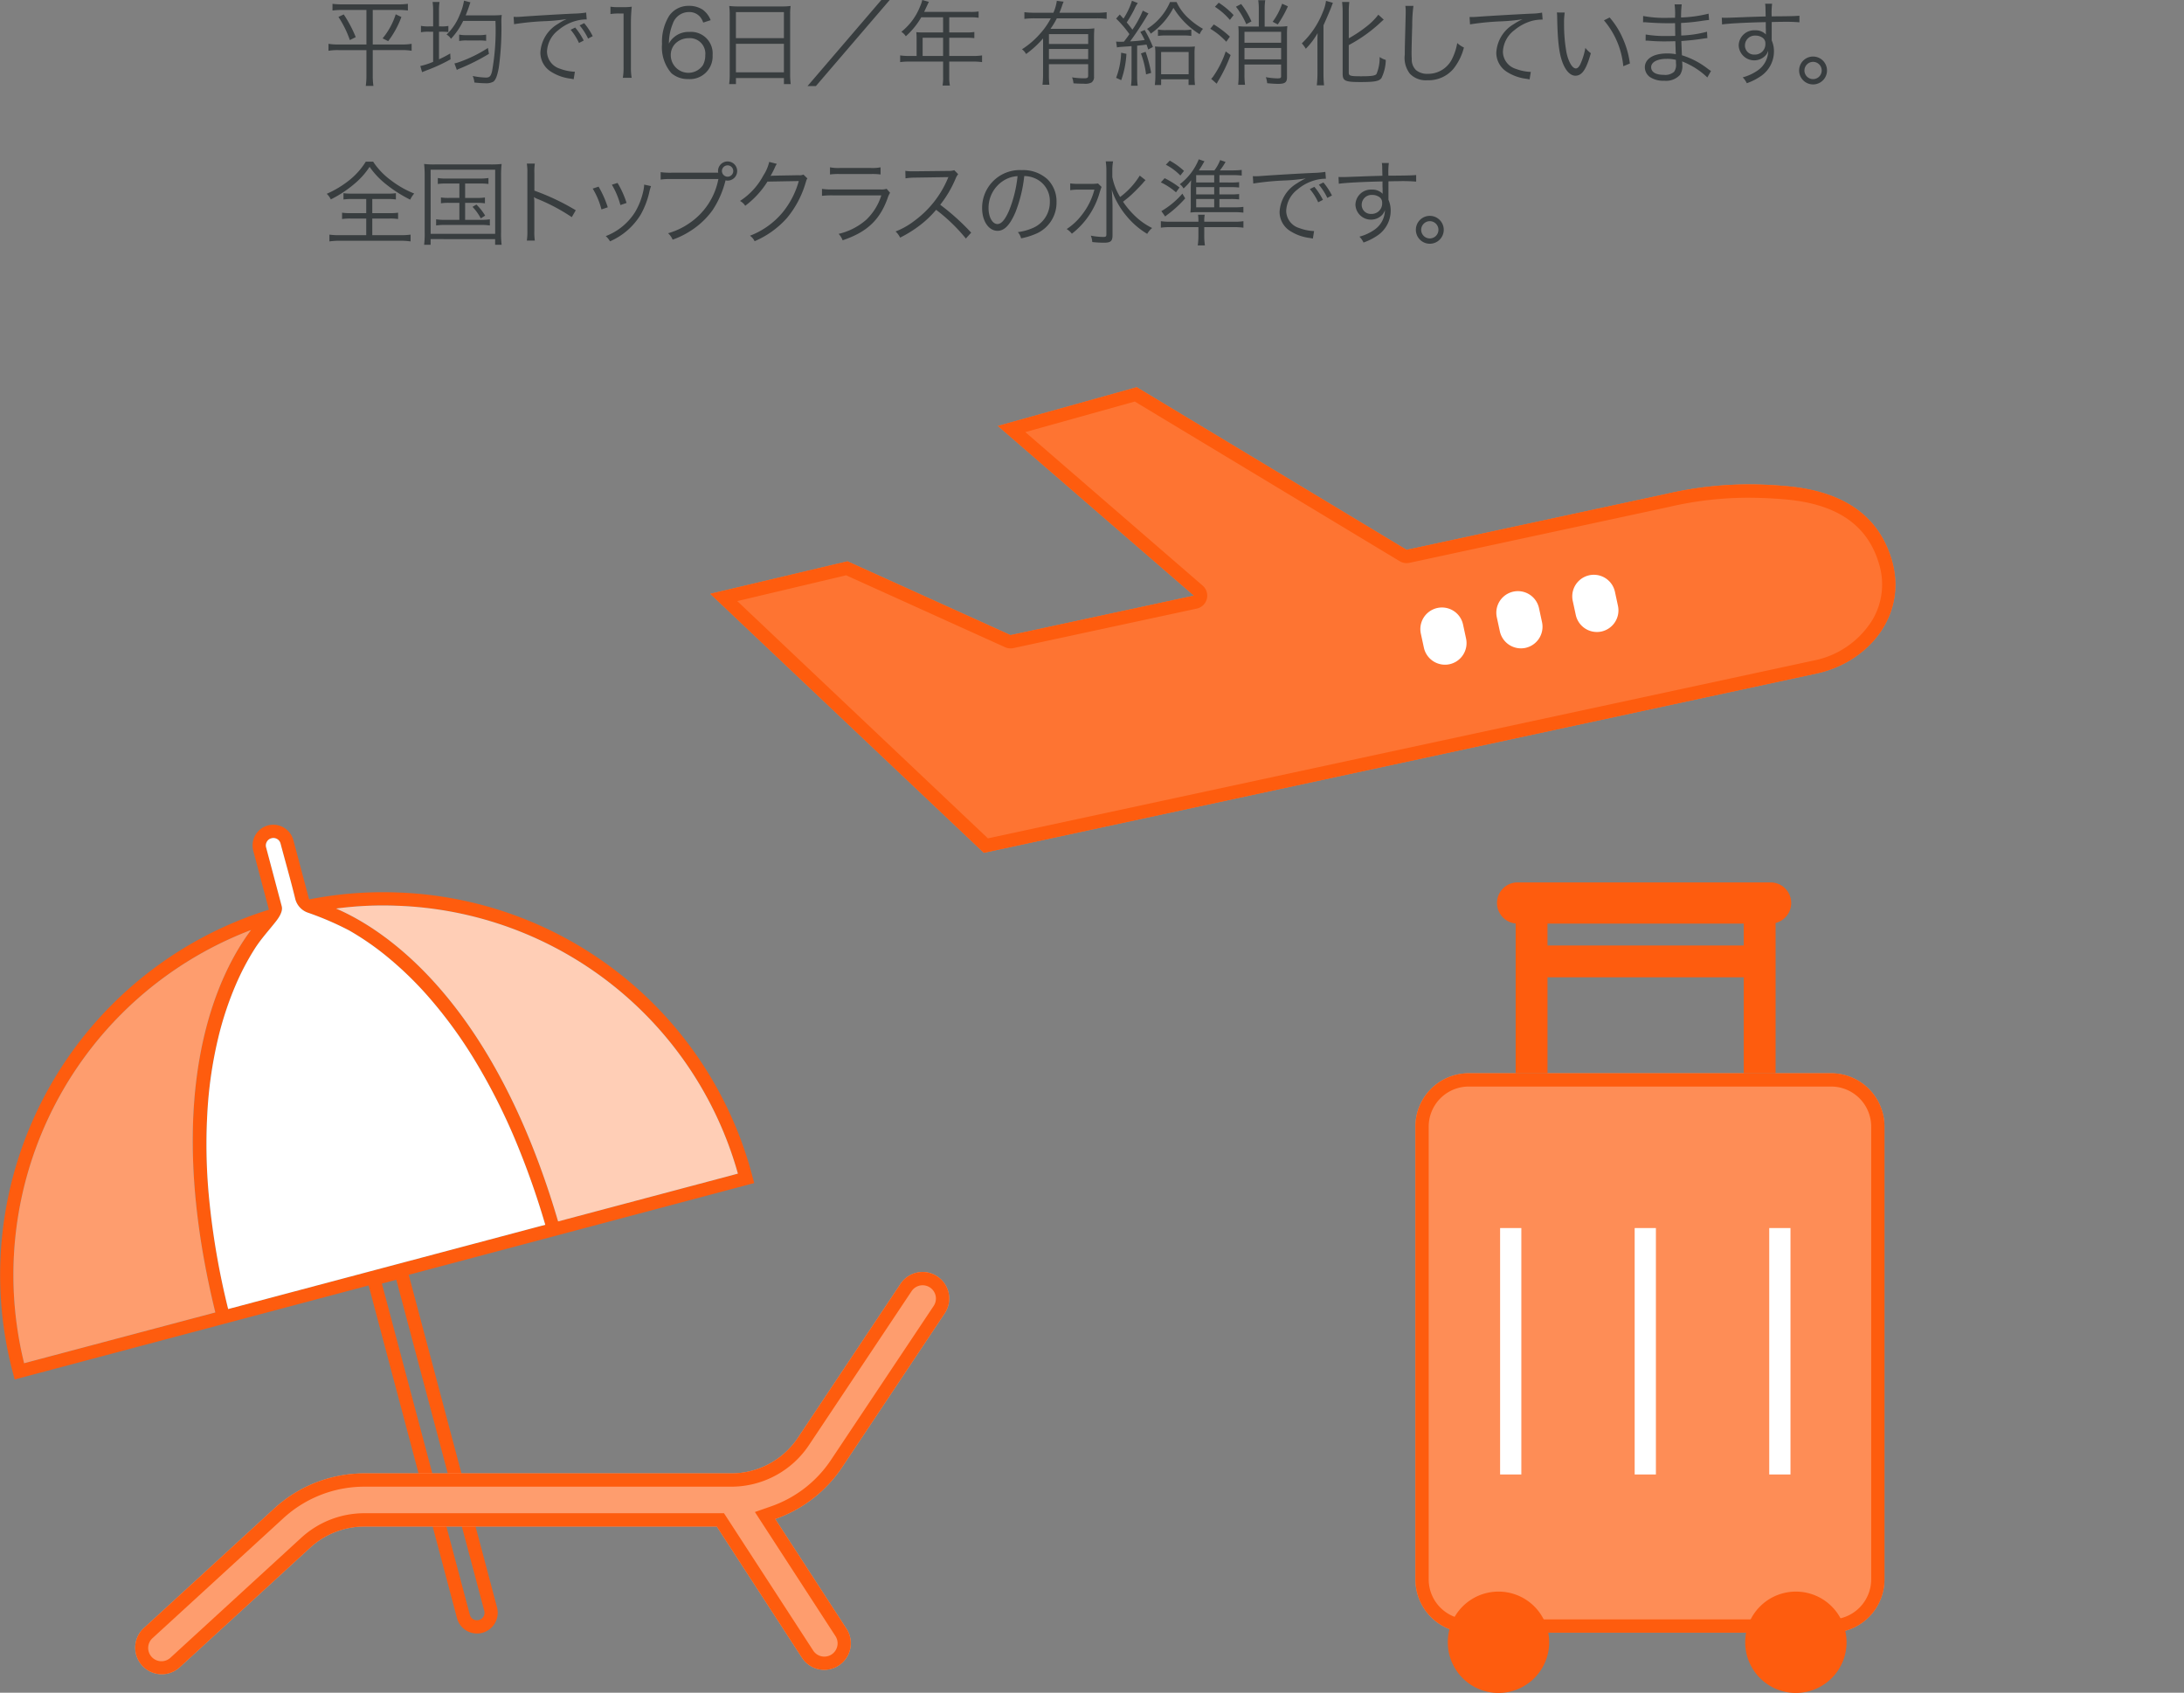 <svg xmlns="http://www.w3.org/2000/svg" xmlns:xlink="http://www.w3.org/1999/xlink" width="329" height="255" viewBox="0 0 329 255"><rect x="0" y="0" width="329" height="255" fill="#808080" stroke="none"/><defs><clipPath id="a"><rect width="329" height="255" transform="translate(170 1531)" fill="#e4e4e4"/></clipPath><clipPath id="b"><rect width="285.522" height="255.03" fill="none"/></clipPath></defs><g transform="translate(-170 -1531)" clip-path="url(#a)"><g transform="translate(192 1531)"><g transform="translate(-22)" clip-path="url(#b)"><path d="M228.32,161.683h-7.076a8.027,8.027,0,0,0-8.027,8.027v68.218a8.028,8.028,0,0,0,8.027,8.028h54.6a8.028,8.028,0,0,0,8.028-8.028V169.711a8.028,8.028,0,0,0-8.028-8.028H228.32Z" fill="#fe8d56"/><path d="M268.887,73.22a55.375,55.375,0,0,0-17.921,1.2l-39.074,8.414-40.653-24.5-20.913,5.834L179.859,89.73l-27.625,5.948L127.671,84.562,107,89.457l41.211,39.012,6.356-1.369,119.072-25.64c7.917-1.7,13.768-8.917,11.322-17.147-2.091-7.032-7.833-10.423-16.073-11.093" fill="#fe7432"/><path d="M51.556,1.5a10.824,10.824,0,0,0-1.47.084V.574A10.482,10.482,0,0,0,51.57.658h8.391A10.636,10.636,0,0,0,61.446.574V1.583A10.85,10.85,0,0,0,59.975,1.5H56.151V6.7h4.356a8.083,8.083,0,0,0,1.5-.1V7.648a8.129,8.129,0,0,0-1.527-.1H56.151v3.866a10.914,10.914,0,0,0,.1,1.527H55.1a10.764,10.764,0,0,0,.1-1.527V7.55H51.024a8.509,8.509,0,0,0-1.541.1V6.6a8.443,8.443,0,0,0,1.527.1H55.2V1.5Zm.224.672a18.8,18.8,0,0,1,1.808,3.418l-.883.448a15.579,15.579,0,0,0-1.723-3.488Zm8.685.392A13.9,13.9,0,0,1,58.476,6.2l-.84-.42a10.806,10.806,0,0,0,1.975-3.628Z" fill="#383d3f"/><path d="M65.249,1.653A9.545,9.545,0,0,0,65.165.294h1.05a7.421,7.421,0,0,0-.084,1.331V3.978h.308a5.307,5.307,0,0,0,1.107-.07v.925a7.983,7.983,0,0,0-1.121-.056h-.294v4.16a18.354,18.354,0,0,0,1.695-.882l.042.882a24.892,24.892,0,0,1-3.586,1.653c-.252.1-.5.2-.7.28l-.266-.924a10.923,10.923,0,0,0,1.933-.631V4.777h-.617a5.663,5.663,0,0,0-1.218.084V3.894a5.663,5.663,0,0,0,1.218.084h.617Zm4.524,1.5a10.733,10.733,0,0,1-1.835,2.689.67.67,0,0,1-.112-.154,1.691,1.691,0,0,0-.56-.476,8.345,8.345,0,0,0,1.989-2.983A8.741,8.741,0,0,0,69.9.1l.967.252c-.056.141-.084.211-.168.477-.154.476-.337.952-.547,1.485h4.175a12.049,12.049,0,0,0,1.26-.057,6.949,6.949,0,0,0-.056,1.107,43.414,43.414,0,0,1-.392,6.822c-.224,1.246-.476,1.877-.841,2.129a2.277,2.277,0,0,1-1.2.224,15.039,15.039,0,0,1-1.639-.112,2.827,2.827,0,0,0-.252-.981,11.2,11.2,0,0,0,2,.239c.532,0,.728-.2.91-.911a34.91,34.91,0,0,0,.519-7.62Zm3.88,4.959a30.75,30.75,0,0,1-4.468,2.241,2.245,2.245,0,0,0-.365.182l-.363-.98a5.325,5.325,0,0,0,.812-.239A20.451,20.451,0,0,0,73.5,7.228Zm-4.482-2.9a5.663,5.663,0,0,0,1.218.084H72.07a5.688,5.688,0,0,0,1.163-.084v.938a8.331,8.331,0,0,0-1.148-.055H70.376a5.537,5.537,0,0,0-1.205.084Z" fill="#383d3f"/><path d="M77.372,2.536c.266.014.406.014.5.014.195,0,.364-.014.8-.042,1.667-.126,6.149-.393,7.956-.463A13.378,13.378,0,0,0,88.3,1.891l.084,1.037a5.879,5.879,0,0,0-1.569.2,6.879,6.879,0,0,0-2.689,1.4A4.279,4.279,0,0,0,82.4,7.76a2.747,2.747,0,0,0,1.961,2.592,7.181,7.181,0,0,0,2.1.448h.14l-.182,1.135c-.154-.028-.21-.042-.434-.084a7.066,7.066,0,0,1-3.026-1.079,3.39,3.39,0,0,1-1.555-2.857,5.333,5.333,0,0,1,2.619-4.3,9.19,9.19,0,0,1,1.332-.742,27.177,27.177,0,0,1-3.082.308,41.182,41.182,0,0,0-4.833.462Zm9.273,1.61a9.943,9.943,0,0,1,1.289,1.961l-.715.365a8.582,8.582,0,0,0-1.26-1.989ZM88,3.488a9.957,9.957,0,0,1,1.289,1.961l-.7.364a9.126,9.126,0,0,0-1.275-1.989Z" fill="#383d3f"/><path d="M91.961,1.009a6.786,6.786,0,0,0,1.163.07h.882a7.994,7.994,0,0,0,1.163-.07,22.989,22.989,0,0,0-.126,2.325v6.808a8.951,8.951,0,0,0,.111,1.583h-1.33a8.843,8.843,0,0,0,.112-1.583V2.031h-.757a8.608,8.608,0,0,0-1.218.084Z" fill="#383d3f"/><path d="M105.934,3.4a2.661,2.661,0,0,0-.49-.883,2.136,2.136,0,0,0-1.667-.7,2.556,2.556,0,0,0-2.423,1.737,7.9,7.9,0,0,0-.589,3.011,2.953,2.953,0,0,1,.7-.9,3.331,3.331,0,0,1,2.367-.854,3.255,3.255,0,0,1,3.516,3.5,3.423,3.423,0,0,1-3.67,3.6,3.765,3.765,0,0,1-2.535-.882,5.972,5.972,0,0,1-1.415-4.4,7.47,7.47,0,0,1,1.065-4.231A3.519,3.519,0,0,1,103.749.882a3.7,3.7,0,0,1,2.129.589,3.556,3.556,0,0,1,1.177,1.568Zm-2.255,2.353a2.837,2.837,0,0,0-1.933.8,2.454,2.454,0,0,0-.7,1.779,2.655,2.655,0,0,0,4.832,1.5,3.022,3.022,0,0,0,.364-1.485,2.338,2.338,0,0,0-2.563-2.591" fill="#383d3f"/><path d="M109.922,2.269A9.81,9.81,0,0,0,109.852.9a11.617,11.617,0,0,0,1.5.07h6.3A10.315,10.315,0,0,0,119.1.9a8.8,8.8,0,0,0-.07,1.288v8.979a10.708,10.708,0,0,0,.084,1.5h-1.022v-.911h-7.228v.911h-1.023a10.776,10.776,0,0,0,.084-1.485Zm.939,3.474h7.228V1.821h-7.228Zm0,5.155h7.228V6.6h-7.228Z" fill="#383d3f"/><path d="M134.023,0,122.9,12.971H121.64L132.762,0Z" fill="#383d3f"/><path d="M138.077,5.673a7.76,7.76,0,0,0-.042-.826c.294.028.6.042.994.042h3.04V2.606h-3.291a11.529,11.529,0,0,1-2.326,2.857,2.2,2.2,0,0,0-.672-.672,9.129,9.129,0,0,0,2.8-3.768A5.574,5.574,0,0,0,138.931,0l.995.28c-.056.112-.1.21-.182.379l-.532,1.134h6.947a7.349,7.349,0,0,0,1.261-.07v.953a7.544,7.544,0,0,0-1.261-.07h-3.165V4.889h2.535a7.577,7.577,0,0,0,1.247-.07v.924a10.148,10.148,0,0,0-1.233-.056h-2.549V8.433h3.53a9.29,9.29,0,0,0,1.415-.085V9.357a10.115,10.115,0,0,0-1.415-.084h-3.53v2.311a6.389,6.389,0,0,0,.1,1.3h-1.107a6.238,6.238,0,0,0,.084-1.3V9.273h-5.057a10.09,10.09,0,0,0-1.414.084V8.348a9.523,9.523,0,0,0,1.414.085h1.065Zm3.992.014h-3.082V8.433h3.082Z" fill="#383d3f"/><path d="M157.131,5.785a15.011,15.011,0,0,1-2.563,2.354,2.052,2.052,0,0,0-.617-.715,12.642,12.642,0,0,0,2.76-2.381,10.9,10.9,0,0,0,1.583-2.283H155.87a12.02,12.02,0,0,0-1.554.084V1.835a11.75,11.75,0,0,0,1.554.084h2.816A6.707,6.707,0,0,0,159.2.126l1.023.126a7.315,7.315,0,0,0-.281.771c-.126.336-.2.546-.35.9h5.589a11.589,11.589,0,0,0,1.527-.084V2.844a11.712,11.712,0,0,0-1.527-.084H159.2a11.018,11.018,0,0,1-.952,1.582h5.112a10.554,10.554,0,0,0,1.5-.07c-.042.421-.056.911-.056,1.639v5.617a.994.994,0,0,1-.378.9,2.082,2.082,0,0,1-1.149.182c-.406,0-.966-.014-1.568-.056a3.155,3.155,0,0,0-.211-.9,11.769,11.769,0,0,0,1.765.141c.56,0,.658-.071.658-.421V9.665h-5.911v1.5a12.737,12.737,0,0,0,.07,1.6h-1.036a13.769,13.769,0,0,0,.084-1.6Zm6.793-.644h-5.911V6.626h5.911Zm-5.911,3.768h5.911V7.382h-5.911Z" fill="#383d3f"/><path d="M168.133,6.262a5.487,5.487,0,0,0,.659.027c.126,0,.2,0,.518-.014.574-.756.574-.756.826-1.134a16.431,16.431,0,0,0-2-2.339l.546-.617c.281.309.351.392.561.617a10.437,10.437,0,0,0,1.275-2.69l.882.35a4.7,4.7,0,0,0-.532.967,20.435,20.435,0,0,1-1.135,1.947c.463.56.56.7.855,1.093A15.123,15.123,0,0,0,172.153,1.6l.855.434a6.25,6.25,0,0,0-.336.546c-.659,1.107-1.695,2.676-2.437,3.656a20.969,20.969,0,0,0,2.2-.21,10.71,10.71,0,0,0-.659-1.218l.659-.294a19.5,19.5,0,0,1,1.246,2.563l-.714.378c-.112-.364-.154-.476-.252-.742-.575.084-.77.1-1.415.168v4.636a9.745,9.745,0,0,0,.084,1.4h-1.008a10.473,10.473,0,0,0,.084-1.4V6.948c-.505.042-.505.042-1.569.112a4.871,4.871,0,0,0-.631.084Zm1.555,1.848a14.352,14.352,0,0,1-.785,3.965l-.77-.351a11.6,11.6,0,0,0,.757-3.782Zm2.886-.308a20.748,20.748,0,0,1,.84,3.18l-.77.224a13.644,13.644,0,0,0-.771-3.151ZM177.238.308a7.722,7.722,0,0,0,2.017,2.634,11.021,11.021,0,0,0,1.961,1.4,3.042,3.042,0,0,0-.5.813,12.018,12.018,0,0,1-3.95-3.978,10.79,10.79,0,0,1-3.418,3.894,2.353,2.353,0,0,0-.56-.715A8.914,8.914,0,0,0,176.257.308Zm-2.325,12.5h-.952a10.332,10.332,0,0,0,.084-1.373V8.11A8.257,8.257,0,0,0,173.988,7a9.671,9.671,0,0,0,.995.042h4.034A9.376,9.376,0,0,0,180,7a8.011,8.011,0,0,0-.056,1.106v3.264a11.83,11.83,0,0,0,.07,1.429h-.967v-.854h-4.132Zm-.476-8.362a5.866,5.866,0,0,0,1.26.084h2.522a5.72,5.72,0,0,0,1.246-.084v.966a8.133,8.133,0,0,0-1.288-.07h-2.452a8.133,8.133,0,0,0-1.288.07Zm.476,6.737h4.146V7.83h-4.146Z" fill="#383d3f"/><path d="M182.848,3.684a14.249,14.249,0,0,1,2.423,1.836l-.546.77a10.851,10.851,0,0,0-2.409-1.961Zm2.535,4.608a22.807,22.807,0,0,1-1.919,3.978c-.07.14-.07.14-.182.337l-.827-.729a2.726,2.726,0,0,0,.393-.489,14.483,14.483,0,0,0,1.793-3.642ZM183.59.406a12.081,12.081,0,0,1,2.241,1.864l-.56.727a10.224,10.224,0,0,0-2.255-1.974Zm3.376.2a11.86,11.86,0,0,1,1.555,2.619l-.784.42a10.994,10.994,0,0,0-1.556-2.633Zm2.661.742a9.023,9.023,0,0,0-.084-1.315h1.051a9.023,9.023,0,0,0-.084,1.315V4.007h2.129a8.246,8.246,0,0,0,1.289-.071,11.235,11.235,0,0,0-.056,1.317v6.4c0,.756-.308.981-1.345.981-.406,0-1.036-.043-1.639-.1a3.7,3.7,0,0,0-.2-.91,10.63,10.63,0,0,0,1.779.183c.406,0,.518-.071.518-.308V9.721H187.47v1.485a11.29,11.29,0,0,0,.084,1.569h-1.036a14.67,14.67,0,0,0,.07-1.569v-6a12.009,12.009,0,0,0-.042-1.259,10.024,10.024,0,0,0,1.288.056h1.793Zm3.362,3.446H187.47V6.443h5.519ZM187.47,8.936h5.519V7.227H187.47ZM194.012.952a17.479,17.479,0,0,1-1.527,2.732l-.77-.407A10.129,10.129,0,0,0,193.143.561Z" fill="#383d3f"/><path d="M198.459,6.7c0-.785,0-.967.028-1.709a11.283,11.283,0,0,1-1.779,2.353,5.032,5.032,0,0,0-.6-.812,13.106,13.106,0,0,0,3.166-4.721,6.188,6.188,0,0,0,.476-1.681l1.037.294c-.056.141-.056.141-.294.785-.126.322-.6,1.443-1.121,2.6v7.34c0,.547.028,1.121.084,1.7h-1.092a16.624,16.624,0,0,0,.1-1.737Zm4.72,4.23c0,.49.21.56,1.835.56,1.6,0,2.129-.084,2.339-.336a6.162,6.162,0,0,0,.477-2.563,3.2,3.2,0,0,0,.924.434,6.4,6.4,0,0,1-.658,2.746c-.35.462-1.037.588-3.138.588-2.339,0-2.7-.168-2.7-1.261V1.807a13.3,13.3,0,0,0-.084-1.513h1.092a10.95,10.95,0,0,0-.084,1.513V5.771a18.943,18.943,0,0,0,2.452-1.611,9.848,9.848,0,0,0,2-1.947l.812.743c-.2.168-.2.168-.854.77a22.378,22.378,0,0,1-4.413,3.068Z" fill="#383d3f"/><path d="M212.922.883a21.6,21.6,0,0,0-.182,2.956c-.056,1.68-.1,3.586-.1,4.216,0,.168.014.518.028.84a2.2,2.2,0,0,0,.658,1.681,2.645,2.645,0,0,0,1.751.547,4.023,4.023,0,0,0,3.754-2.438,8.323,8.323,0,0,0,.687-2.2,3.96,3.96,0,0,0,1.008.672,8.5,8.5,0,0,1-1.555,3.18,4.9,4.9,0,0,1-3.95,1.751,3.319,3.319,0,0,1-2.633-.981,3.9,3.9,0,0,1-.771-2.871c0-.939.014-1.289.127-5.7.013-.421.013-.687.013-.911A4.306,4.306,0,0,0,211.7.883Z" fill="#383d3f"/><path d="M221.376,2.563h.5c.2,0,.365-.014.8-.042,1.667-.126,6.149-.378,7.956-.462A9.413,9.413,0,0,0,232.3,1.9l.084,1.05a6.5,6.5,0,0,0-1.569.182,7.13,7.13,0,0,0-2.689,1.415A4.282,4.282,0,0,0,226.4,7.788a2.746,2.746,0,0,0,1.961,2.591,7.2,7.2,0,0,0,2.1.449h.139l-.181,1.134c-.154-.028-.21-.042-.435-.084a7.072,7.072,0,0,1-3.025-1.078,3.412,3.412,0,0,1-1.555-2.858,5.308,5.308,0,0,1,2.619-4.3A9.232,9.232,0,0,1,229.36,2.9a27.335,27.335,0,0,1-3.082.309,41.153,41.153,0,0,0-4.832.462Z" fill="#383d3f"/><path d="M235.712,1.891a10.29,10.29,0,0,0-.1,1.667,24,24,0,0,0,.364,4.356c.308,1.429.883,2.395,1.415,2.395.252,0,.49-.238.7-.7a10.141,10.141,0,0,0,.729-2.395,4.414,4.414,0,0,0,.826.8c-.687,2.451-1.331,3.39-2.325,3.39-.784,0-1.513-.785-1.99-2.129s-.686-3.124-.755-6.57a7.757,7.757,0,0,0-.043-.826Zm6.766.742a12.17,12.17,0,0,1,2,3.194,13.409,13.409,0,0,1,1.05,3.74l-.994.406a12.372,12.372,0,0,0-2.914-6.906Z" fill="#383d3f"/><path d="M257.194,11.668a11.262,11.262,0,0,0-2.858-2c-.237-.127-.56-.267-.939-.421a3.894,3.894,0,0,1,.029.505,2.424,2.424,0,0,1-.351,1.526,2.816,2.816,0,0,1-2.367.883,3.645,3.645,0,0,1-2.171-.561,1.834,1.834,0,0,1-.756-1.47c0-.925.729-1.653,1.961-1.933a6.1,6.1,0,0,1,1.456-.14,6.23,6.23,0,0,1,1.261.112c-.014-.042-.014-.042-.014-.168a1.224,1.224,0,0,1-.013-.155c-.015-.126-.015-.42-.029-.826-.013-.182-.013-.448-.028-.812-.5.013-1.2.028-1.652.028-.841,0-1.5-.028-2.368-.1-.154-.014-.266-.014-.35-.014h-.111l.013-.925a17.2,17.2,0,0,0,3.207.224c.365,0,.855,0,1.247-.014l-.028-1.919c-.406.014-.63.014-.952.014-1.023,0-2.157-.042-3.418-.14a1.7,1.7,0,0,0-.252-.014,1.144,1.144,0,0,0-.2.014l.014-.953a17.315,17.315,0,0,0,3.585.281c.281,0,.757-.014,1.219-.014a11.179,11.179,0,0,0-.069-2.017h1.078a15.631,15.631,0,0,0-.1,1.975,19.675,19.675,0,0,0,4.146-.575l.07.953c-.238.014-.238.014-.967.112a29.078,29.078,0,0,1-3.249.336c.014,1.149.014,1.149.027,1.891a16.912,16.912,0,0,0,3.881-.574l.056.966c-.183.014-.322.028-.812.1-.967.154-2.074.266-3.11.336.027.785.027.785.084,2.144a12.246,12.246,0,0,1,3.908,2.045,4.785,4.785,0,0,0,.476.322Zm-4.735-2.647a5.142,5.142,0,0,0-1.429-.154c-1.386,0-2.3.5-2.3,1.247s.7,1.162,1.919,1.162a2.024,2.024,0,0,0,1.541-.462,1.829,1.829,0,0,0,.281-1.261Z" fill="#383d3f"/><path d="M265.955,1.373A4.72,4.72,0,0,0,265.9.56h1.051a11.407,11.407,0,0,0-.071,1.751v.154c2.648-.014,3.727-.042,4.189-.1v.995a24.93,24.93,0,0,0-2.676-.07c-.21,0-.364,0-1.5.028V6.093a4.02,4.02,0,0,1,.337,1.653,4.509,4.509,0,0,1-1.877,3.656,8.937,8.937,0,0,1-2.214,1.135,3.08,3.08,0,0,0-.616-.883,7.172,7.172,0,0,0,2.269-1.05,3.628,3.628,0,0,0,1.569-2.956,1.961,1.961,0,0,1-.378.686,2.342,2.342,0,0,1-4.063-1.456,2.331,2.331,0,0,1,2.48-2.312,2.147,2.147,0,0,1,1.625.631c-.014-.2-.014-.253-.014-.771,0-.056-.014-.2-.014-.364V3.334c-2.816.056-5.645.2-6.583.35l-.042-1.023c.252.014.349.014.56.014.406,0,.406,0,2.661-.084,1.345-.056,2.438-.084,3.39-.112Zm-.6,4.216a1.8,1.8,0,0,0-.938-.224,1.483,1.483,0,0,0-1.556,1.471A1.354,1.354,0,0,0,264.3,8.222a1.57,1.57,0,0,0,1.639-1.653,1.013,1.013,0,0,0-.588-.98" fill="#383d3f"/><path d="M275.222,10.618a2.1,2.1,0,1,1-2.1-2.1,2.1,2.1,0,0,1,2.1,2.1m-3.4,0a1.3,1.3,0,1,0,1.3-1.3,1.31,1.31,0,0,0-1.3,1.3" fill="#383d3f"/><path d="M56.207,24.35a10.908,10.908,0,0,0,2.731,2.843,14.424,14.424,0,0,0,3.46,1.962,3.753,3.753,0,0,0-.6.924,19.874,19.874,0,0,1-3.558-2.255,12.264,12.264,0,0,1-2.564-2.69,11.484,11.484,0,0,1-2.241,2.522,17.434,17.434,0,0,1-3.6,2.381,2.746,2.746,0,0,0-.616-.84,15.285,15.285,0,0,0,3.516-2.143,10.96,10.96,0,0,0,2.367-2.7Zm-3.166,5.631a8.349,8.349,0,0,0-1.3.07V29.1A7.738,7.738,0,0,0,53,29.169h5.379a7.642,7.642,0,0,0,1.261-.071v.953a8.155,8.155,0,0,0-1.289-.07H56.081V32.11h2.6a7.934,7.934,0,0,0,1.289-.07v.953a8.048,8.048,0,0,0-1.289-.07h-2.6V35.43h4.23a11.391,11.391,0,0,0,1.541-.084v1.022a10.372,10.372,0,0,0-1.527-.1H51.178a10.637,10.637,0,0,0-1.555.1V35.346a11.562,11.562,0,0,0,1.569.084H55.17V32.923H52.831a8.241,8.241,0,0,0-1.3.07V32.04a8.02,8.02,0,0,0,1.3.07H55.17V29.981Z" fill="#383d3f"/><path d="M63.974,26.424a15.848,15.848,0,0,0-.085-1.723,12.9,12.9,0,0,0,1.64.07H73.9a14.071,14.071,0,0,0,1.667-.07,14.872,14.872,0,0,0-.084,1.723v8.53a13.715,13.715,0,0,0,.084,1.919h-.98v-.854H64.87v.854h-.981a13.366,13.366,0,0,0,.085-1.919Zm.9,8.8h9.721V25.569H64.87Zm2.395-7.578a8.415,8.415,0,0,0-1.316.07v-.9a6.8,6.8,0,0,0,1.316.084H72.21a8.57,8.57,0,0,0,1.373-.084v.9a8.917,8.917,0,0,0-1.359-.07H70.067v2.172H71.79a7.366,7.366,0,0,0,1.261-.07v.882a7.565,7.565,0,0,0-1.261-.07H70.067v2.563H72.42a9.336,9.336,0,0,0,1.373-.084v.925a9.735,9.735,0,0,0-1.373-.084H67.083a9.8,9.8,0,0,0-1.386.084v-.925a9.4,9.4,0,0,0,1.386.084H69.2V30.556H67.7a7.745,7.745,0,0,0-1.275.07v-.882a7.435,7.435,0,0,0,1.275.07h1.5V27.642Zm4.5,3.166a8.652,8.652,0,0,1,1.316,1.667l-.658.42a7.74,7.74,0,0,0-1.246-1.737Z" fill="#383d3f"/><path d="M79.362,36.243a9.019,9.019,0,0,0,.084-1.471v-8.7a8.3,8.3,0,0,0-.084-1.428h1.205A8.644,8.644,0,0,0,80.5,26.1v2.62a34.725,34.725,0,0,1,6.234,2.955l-.6,1.037A28.516,28.516,0,0,0,80.9,29.94a1.552,1.552,0,0,1-.435-.239l-.028.014a4.9,4.9,0,0,1,.056.827v4.216a9.371,9.371,0,0,0,.071,1.485Z" fill="#383d3f"/><path d="M90.17,28.118a15.4,15.4,0,0,1,1.386,3.11l-.952.322a11.578,11.578,0,0,0-1.317-3.138Zm7.9-.084a8.329,8.329,0,0,0-.309,1.135,12.6,12.6,0,0,1-1.232,3.138,10.156,10.156,0,0,1-4.637,4.048,2.851,2.851,0,0,0-.644-.785,8.992,8.992,0,0,0,4.441-3.656,10.569,10.569,0,0,0,1.19-3.011,5.891,5.891,0,0,0,.154-.953v-.14Zm-5.043-.476a14.01,14.01,0,0,1,1.359,3.012l-.925.322a12.294,12.294,0,0,0-1.288-3.068Z" fill="#383d3f"/><path d="M108.19,26.017a2.344,2.344,0,0,1-.027-.266,1.443,1.443,0,1,1,1.442,1.457,1.341,1.341,0,0,1-.308-.042,14.329,14.329,0,0,1-1.947,4.482,12.037,12.037,0,0,1-3.446,3.208,12.676,12.676,0,0,1-2.577,1.247,2.713,2.713,0,0,0-.686-.967,10.726,10.726,0,0,0,3.165-1.485,10.358,10.358,0,0,0,4.413-6.681h-7.13a9.748,9.748,0,0,0-1.569.084V25.933a10.043,10.043,0,0,0,1.583.084h7.087Zm.561-.252a.867.867,0,0,0,.854.854.854.854,0,1,0-.854-.854" fill="#383d3f"/><path d="M117.024,24.686a2.71,2.71,0,0,0-.309.574,13.068,13.068,0,0,1-.644,1.247c.182-.042.182-.042,4.23-.112a1.378,1.378,0,0,0,.729-.1l.6.588c-.126.168-.126.182-.28.687a14.8,14.8,0,0,1-2.8,5.266,13.7,13.7,0,0,1-4.874,3.5,2.111,2.111,0,0,0-.7-.826,11.913,11.913,0,0,0,4.944-3.544,12.884,12.884,0,0,0,2.41-4.692l-4.721.084A13.508,13.508,0,0,1,112.261,31a2.082,2.082,0,0,0-.784-.728,10.375,10.375,0,0,0,3.516-3.838,6.361,6.361,0,0,0,.882-2.045Z" fill="#383d3f"/><path d="M123.825,28.455a10.094,10.094,0,0,0,1.639.084h7.186a2.376,2.376,0,0,0,.911-.1l.518.6a3.958,3.958,0,0,0-.392.882c-1.192,3.264-3.124,5.057-6.752,6.276a3.045,3.045,0,0,0-.6-.966,9.614,9.614,0,0,0,4.16-2.13,8.619,8.619,0,0,0,2.269-3.67H125.45a12.9,12.9,0,0,0-1.625.07Zm1.205-3.25a6.429,6.429,0,0,0,1.471.1h4.677a6.439,6.439,0,0,0,1.472-.1v1.079a9.344,9.344,0,0,0-1.457-.07h-4.706a9.329,9.329,0,0,0-1.457.07Z" fill="#383d3f"/><path d="M145.5,35.934a26.026,26.026,0,0,0-4.482-4.328,15.213,15.213,0,0,1-2.676,2.507,18.044,18.044,0,0,1-2.745,1.681,3.1,3.1,0,0,0-.687-.924,11.315,11.315,0,0,0,2.844-1.611,15.193,15.193,0,0,0,5-6.318c.028-.084.042-.1.07-.168a.3.3,0,0,0,.042-.1,2.386,2.386,0,0,1-.337.014l-4.678.07a9.435,9.435,0,0,0-1.443.112l-.028-1.135a6.48,6.48,0,0,0,1.107.071h.364l5-.056a2.636,2.636,0,0,0,.9-.112l.588.6a2.642,2.642,0,0,0-.392.686,16.926,16.926,0,0,1-2.311,3.922,34.8,34.8,0,0,1,4.664,4.2Z" fill="#383d3f"/><path d="M152.92,32.083c-.813,1.849-1.639,2.689-2.647,2.689-1.332,0-2.326-1.457-2.326-3.418a5.687,5.687,0,0,1,6-5.729,5.426,5.426,0,0,1,3.852,1.387,4.693,4.693,0,0,1,1.357,3.418,5.1,5.1,0,0,1-3.207,4.832,10.837,10.837,0,0,1-2.129.645,2.223,2.223,0,0,0-.49-.939,8.4,8.4,0,0,0,2.339-.658,4.228,4.228,0,0,0,2.48-3.922,3.694,3.694,0,0,0-2.228-3.516,4.034,4.034,0,0,0-1.625-.35,21.01,21.01,0,0,1-1.372,5.561M151.2,27.194a4.844,4.844,0,0,0-2.284,4.174c0,1.345.588,2.382,1.345,2.382.588,0,1.149-.659,1.75-2.032a19.2,19.2,0,0,0,1.276-5.182,4.425,4.425,0,0,0-2.087.658" fill="#383d3f"/><path d="M165.94,28.16c-.113.281-.126.337-.295.869a11.972,11.972,0,0,1-4.174,6.177,3.155,3.155,0,0,0-.784-.7,9.265,9.265,0,0,0,2.325-2.185,10.264,10.264,0,0,0,1.849-3.754h-2.312a8.1,8.1,0,0,0-1.33.084V27.628a8.365,8.365,0,0,0,1.359.07h1.5a8.871,8.871,0,0,0,1.331-.056Zm6.625-1.022a4.328,4.328,0,0,0-.392.434c-.337.392-1.289,1.359-1.807,1.835-.392.35-.392.35-1.191.981a12.9,12.9,0,0,0,1.653,2,10.194,10.194,0,0,0,2.732,1.961,3.18,3.18,0,0,0-.743.882,11.957,11.957,0,0,1-3.012-2.563,12.359,12.359,0,0,1-1.582-2.325,9.158,9.158,0,0,1-.743-1.779c.084,1.218.112,1.989.112,2.731v4.146c0,.883-.28,1.121-1.275,1.121a16.946,16.946,0,0,1-1.778-.1,2.786,2.786,0,0,0-.224-.966,10.275,10.275,0,0,0,1.876.2c.393,0,.477-.07.477-.407V25.723a9.24,9.24,0,0,0-.1-1.415h1.106a7.484,7.484,0,0,0-.112,1.4v.967a8.757,8.757,0,0,0,1.177,3,11.622,11.622,0,0,0,2.955-3.221Z" fill="#383d3f"/><path d="M175.443,26.844a13.1,13.1,0,0,1,2.241,1.4l-.532.729a9.7,9.7,0,0,0-2.283-1.5ZM181.41,35.5a9.473,9.473,0,0,0,.1,1.471H180.43a9.913,9.913,0,0,0,.1-1.457v-1.3H176.3a10.033,10.033,0,0,0-1.429.084v-.981a8.864,8.864,0,0,0,1.359.084h4.3v-.084a6.085,6.085,0,0,0-.056-.967h1.008a4.4,4.4,0,0,0-.07.967V33.4h4.5a7.872,7.872,0,0,0,1.4-.084V34.3a10.249,10.249,0,0,0-1.443-.084H181.41Zm-2.871-5.617A17.148,17.148,0,0,1,176,32.236a5.905,5.905,0,0,0-.476.379l-.574-.813a12.371,12.371,0,0,0,3.165-2.633ZM176.214,24.2a10.936,10.936,0,0,1,2.143,1.541l-.547.7a8.373,8.373,0,0,0-2.185-1.624Zm9.132,3.292a9.528,9.528,0,0,0,1.317-.056v.812a10.629,10.629,0,0,0-1.317-.056h-1.652v1.093h1.638a9.77,9.77,0,0,0,1.331-.056v.812a10.486,10.486,0,0,0-1.317-.056h-1.652v1.247h2.283a9.065,9.065,0,0,0,1.33-.07v.868a11.72,11.72,0,0,0-1.358-.07h-5.491a9.331,9.331,0,0,0-1.135.056,8.49,8.49,0,0,0,.056-1.05V28.65c0-.644.014-.938.056-1.5a8.516,8.516,0,0,1-1.148,1.247,1.854,1.854,0,0,0-.561-.645A8.875,8.875,0,0,0,180.584,24l.854.294-.252.434c-.154.281-.21.365-.588.939h2.339a6.123,6.123,0,0,0,.868-1.555l.813.28a8.55,8.55,0,0,1-.855,1.275h1.948a12.4,12.4,0,0,0,1.344-.07v.855a10.389,10.389,0,0,0-1.26-.071h-2.1v1.107Zm-2.437-1.107h-2.717v1.106h2.717Zm-2.717,2.9h2.717V28.188h-2.717Zm0,1.947h2.717V29.981h-2.717Z" fill="#383d3f"/><path d="M188.729,26.536c.266.014.406.014.5.014.194,0,.362-.014.8-.042,1.667-.126,6.149-.393,7.956-.463a13.378,13.378,0,0,0,1.667-.154l.084,1.037a5.874,5.874,0,0,0-1.569.2,6.89,6.89,0,0,0-2.69,1.4,4.278,4.278,0,0,0-1.722,3.235,2.746,2.746,0,0,0,1.961,2.592,7.181,7.181,0,0,0,2.1.448h.14l-.182,1.135c-.154-.028-.21-.042-.434-.084a7.061,7.061,0,0,1-3.026-1.079,3.391,3.391,0,0,1-1.556-2.857,5.332,5.332,0,0,1,2.62-4.3,9.136,9.136,0,0,1,1.332-.742,27.178,27.178,0,0,1-3.082.308,41.182,41.182,0,0,0-4.833.462ZM198,28.146a9.942,9.942,0,0,1,1.288,1.961l-.714.365a8.582,8.582,0,0,0-1.26-1.989Zm1.359-.658a9.957,9.957,0,0,1,1.289,1.961l-.7.364a9.126,9.126,0,0,0-1.275-1.989Z" fill="#383d3f"/><path d="M208.221,25.373a4.716,4.716,0,0,0-.057-.813h1.051a11.6,11.6,0,0,0-.07,1.751v.154c2.647-.014,3.726-.042,4.188-.1v.995a24.894,24.894,0,0,0-2.675-.07c-.21,0-.364,0-1.5.028v2.773a4.019,4.019,0,0,1,.336,1.653,4.507,4.507,0,0,1-1.877,3.656,8.928,8.928,0,0,1-2.213,1.135,3.062,3.062,0,0,0-.617-.883,7.19,7.19,0,0,0,2.27-1.05,3.631,3.631,0,0,0,1.569-2.956,1.961,1.961,0,0,1-.379.686,2.341,2.341,0,0,1-4.062-1.456,2.331,2.331,0,0,1,2.479-2.312,2.147,2.147,0,0,1,1.625.631c-.013-.2-.013-.253-.013-.771,0-.056-.014-.2-.014-.364v-.728c-2.816.056-5.645.2-6.584.35l-.042-1.023c.252.014.35.014.56.014.406,0,.406,0,2.662-.084,1.344-.056,2.437-.084,3.389-.112Zm-.6,4.216a1.791,1.791,0,0,0-.938-.224,1.482,1.482,0,0,0-1.555,1.471,1.353,1.353,0,0,0,1.443,1.386,1.569,1.569,0,0,0,1.638-1.653,1.013,1.013,0,0,0-.588-.98" fill="#383d3f"/><path d="M217.488,34.618a2.1,2.1,0,1,1-2.1-2.1,2.1,2.1,0,0,1,2.1,2.1m-3.4,0a1.3,1.3,0,1,0,1.3-1.3,1.31,1.31,0,0,0-1.3,1.3" fill="#383d3f"/><path d="M275.848,163.683a6.034,6.034,0,0,1,6.028,6.027v68.218a6.034,6.034,0,0,1-6.028,6.027h-54.6a6.034,6.034,0,0,1-6.028-6.027V169.71a6.034,6.034,0,0,1,6.027-6.027h54.6Zm0-2h-54.6a8.027,8.027,0,0,0-8.027,8.027v68.218a8.027,8.027,0,0,0,8.028,8.027h54.6a8.027,8.027,0,0,0,8.028-8.027V169.71a8.027,8.027,0,0,0-8.028-8.027" fill="#fe5c0e"/><path d="M266.737,132.931H228.52a3.1,3.1,0,0,0-.2,6.185v22.567h4.8V147.227h29.558v14.456h4.8V139.039a3.1,3.1,0,0,0-.738-6.108m-4.061,9.5H233.118v-3.291h29.558Z" fill="#fe5c0e"/><rect width="3.199" height="37.122" transform="translate(225.977 184.999)" fill="#fff"/><rect width="3.199" height="37.122" transform="translate(266.521 184.999)" fill="#fff"/><rect width="3.199" height="37.122" transform="translate(246.249 184.999)" fill="#fff"/><path d="M170.945,60.49l39.914,24.055a2.012,2.012,0,0,0,1.454.243l39.074-8.414a52.538,52.538,0,0,1,11.934-1.394c1.7,0,3.472.077,5.4.234,7.891.641,12.574,3.8,14.318,9.669a10.493,10.493,0,0,1-1,8.541,13.448,13.448,0,0,1-8.823,6.081l-119.073,25.64-5.325,1.147L111.063,90.551l16.4-3.885L151.41,97.5a1.995,1.995,0,0,0,1.245.133l27.625-5.949a2,2,0,0,0,.888-3.467L154.451,65.092Zm.294-2.158-20.913,5.834L179.859,89.73l-27.625,5.949L127.671,84.562,107,89.457l41.211,39.012,6.356-1.368L273.639,101.46c7.916-1.7,13.767-8.917,11.321-17.147-2.09-7.031-7.833-10.423-16.073-11.093-2.038-.165-3.876-.24-5.566-.24a54.942,54.942,0,0,0-12.355,1.439l-39.074,8.413Z" fill="#fe5c0e"/><path d="M218.357,100.063h0a3.26,3.26,0,0,1-3.862-2.494l-.457-2.118a3.251,3.251,0,0,1,6.357-1.369l.456,2.119a3.26,3.26,0,0,1-2.494,3.862" fill="#fff"/><path d="M229.8,97.6h0a3.26,3.26,0,0,1-3.862-2.494l-.457-2.118a3.251,3.251,0,0,1,6.357-1.369l.456,2.119A3.26,3.26,0,0,1,229.8,97.6" fill="#fff"/><path d="M241.239,95.135h0a3.259,3.259,0,0,1-3.862-2.494l-.457-2.118a3.251,3.251,0,0,1,6.357-1.369l.456,2.119a3.26,3.26,0,0,1-2.494,3.862" fill="#fff"/><path d="M59.7,192.785,72.95,242.668a1.127,1.127,0,0,1-.8,1.376,1.09,1.09,0,0,1-.235.036h-.094a1.1,1.1,0,0,1-1.045-.836L57.529,193.363Zm1.42-2.446-6.04,1.6,13.76,51.815a3.107,3.107,0,0,0,2.9,2.322l.11,0c.046,0,.093,0,.139,0a3.13,3.13,0,0,0,2.886-3.925Z" fill="#fe5c0e"/><path d="M59.766,134.442c-1.506-.055-3.033-.05-4.54.015a57.865,57.865,0,0,0-8.66,1.036l-2.372-8.929a3.142,3.142,0,0,0-3.151-2.322,3.2,3.2,0,0,0-.682.106,3.126,3.126,0,0,0-2.208,3.819l2.357,8.875a57.621,57.621,0,0,0-38.559,69.8l.256.967,53.334-14.163,6.041-1.605,52.031-13.818-.257-.966a57.309,57.309,0,0,0-53.59-42.814M3.635,205.359A55.6,55.6,0,0,1,37.819,140.1c-4.631,6.144-13.747,23.462-5.382,57.611Zm57.433-15.252-6.04,1.605L34.371,197.2A115.675,115.675,0,0,1,31.5,180.534a84.065,84.065,0,0,1-.224-13.575,63.451,63.451,0,0,1,1.613-10.672,49.427,49.427,0,0,1,2.638-7.953,38.456,38.456,0,0,1,2.852-5.42c.952-1.491,2.1-2.718,3.181-4.1.45-.573,1.089-1.51.883-2.285l-2.357-8.875a1.1,1.1,0,0,1,.115-.853,1.067,1.067,0,0,1,.7-.526,1.111,1.111,0,0,1,1.355.8c.733,2.758,1.524,5.507,2.2,8.279a2.973,2.973,0,0,0,2.005,2.164,45.837,45.837,0,0,1,6.115,2.64,41.26,41.26,0,0,1,5.571,3.828,52.775,52.775,0,0,1,6.507,6.309,68.34,68.34,0,0,1,6.825,9.366,91.729,91.729,0,0,1,6.522,13,121.543,121.543,0,0,1,4.134,11.846Zm23-6.109c-9.834-33.495-26.235-44.033-33.446-47.133,1.561-.2,3.127-.343,4.685-.41,1.455-.062,2.929-.067,4.382-.014A55.31,55.31,0,0,1,111.158,176.8Z" fill="#fe5c0e"/><path d="M3.635,205.359A55.6,55.6,0,0,1,37.819,140.1c-4.632,6.144-13.747,23.462-5.382,57.611Z" fill="#fe9d6e"/><path d="M61.068,190.107l-6.04,1.605L34.371,197.2A115.539,115.539,0,0,1,31.5,180.534a84.065,84.065,0,0,1-.223-13.575,63.449,63.449,0,0,1,1.612-10.672,49.624,49.624,0,0,1,2.638-7.953,38.462,38.462,0,0,1,2.853-5.42c.952-1.491,2.095-2.718,3.18-4.1.45-.573,1.089-1.51.883-2.285l-2.356-8.875a1.1,1.1,0,0,1,.114-.853,1.069,1.069,0,0,1,.706-.526,1.111,1.111,0,0,1,1.355.8c.732,2.758,1.524,5.507,2.2,8.279a2.974,2.974,0,0,0,2.006,2.164,45.893,45.893,0,0,1,6.115,2.64,41.323,41.323,0,0,1,5.571,3.828,52.845,52.845,0,0,1,6.507,6.309,68.333,68.333,0,0,1,6.824,9.366,91.623,91.623,0,0,1,6.522,13,121.279,121.279,0,0,1,4.134,11.846Z" fill="#fff"/><path d="M84.073,184c-9.834-33.495-26.235-44.033-33.446-47.133,1.561-.2,3.127-.343,4.685-.41,1.455-.062,2.929-.067,4.382-.014A55.31,55.31,0,0,1,111.158,176.8Z" fill="#ffceb6"/><path d="M126.865,221.013l15.45-23.174a4,4,0,0,0-6.657-4.438l-15.449,23.175a12.066,12.066,0,0,1-10.06,5.383H54.9a20.046,20.046,0,0,0-13.576,5.281L21.668,245.26a4,4,0,0,0,5.406,5.9l19.658-18.019a12.06,12.06,0,0,1,8.17-3.179h53.075L120.8,249.712a4,4,0,1,0,6.71-4.356L116.78,228.828a20.034,20.034,0,0,0,10.085-7.815" fill="#fe9d6e"/><path d="M138.99,193.619a2,2,0,0,1,1.661,3.11L125.2,219.9a17.927,17.927,0,0,1-9.08,7.036l-2.4.84,1.387,2.137,10.729,16.529a2,2,0,1,1-3.355,2.177L109.655,228.87l-.592-.911H54.9a14.06,14.06,0,0,0-9.522,3.7L25.724,249.682a2,2,0,1,1-2.7-2.948l19.658-18.019A18.046,18.046,0,0,1,54.9,223.959h55.247a14.061,14.061,0,0,0,11.724-6.274l15.45-23.175a2,2,0,0,1,1.667-.891m0-2a3.994,3.994,0,0,0-3.331,1.782l-15.45,23.175a12.066,12.066,0,0,1-10.06,5.383H54.9a20.048,20.048,0,0,0-13.576,5.281L21.668,245.26a4,4,0,0,0,5.407,5.9l19.657-18.019a12.06,12.06,0,0,1,8.17-3.179h53.075L120.8,249.712a4,4,0,1,0,6.71-4.356l-10.728-16.528a20.036,20.036,0,0,0,10.084-7.815l15.45-23.174a4,4,0,0,0-3.325-6.22" fill="#fe5c0e"/><path d="M233.369,247.4a7.635,7.635,0,1,0-7.635,7.635,7.635,7.635,0,0,0,7.635-7.635" fill="#fe5c0e"/><path d="M278.168,247.4a7.635,7.635,0,1,0-7.635,7.635,7.635,7.635,0,0,0,7.635-7.635" fill="#fe5c0e"/></g></g></g></svg>